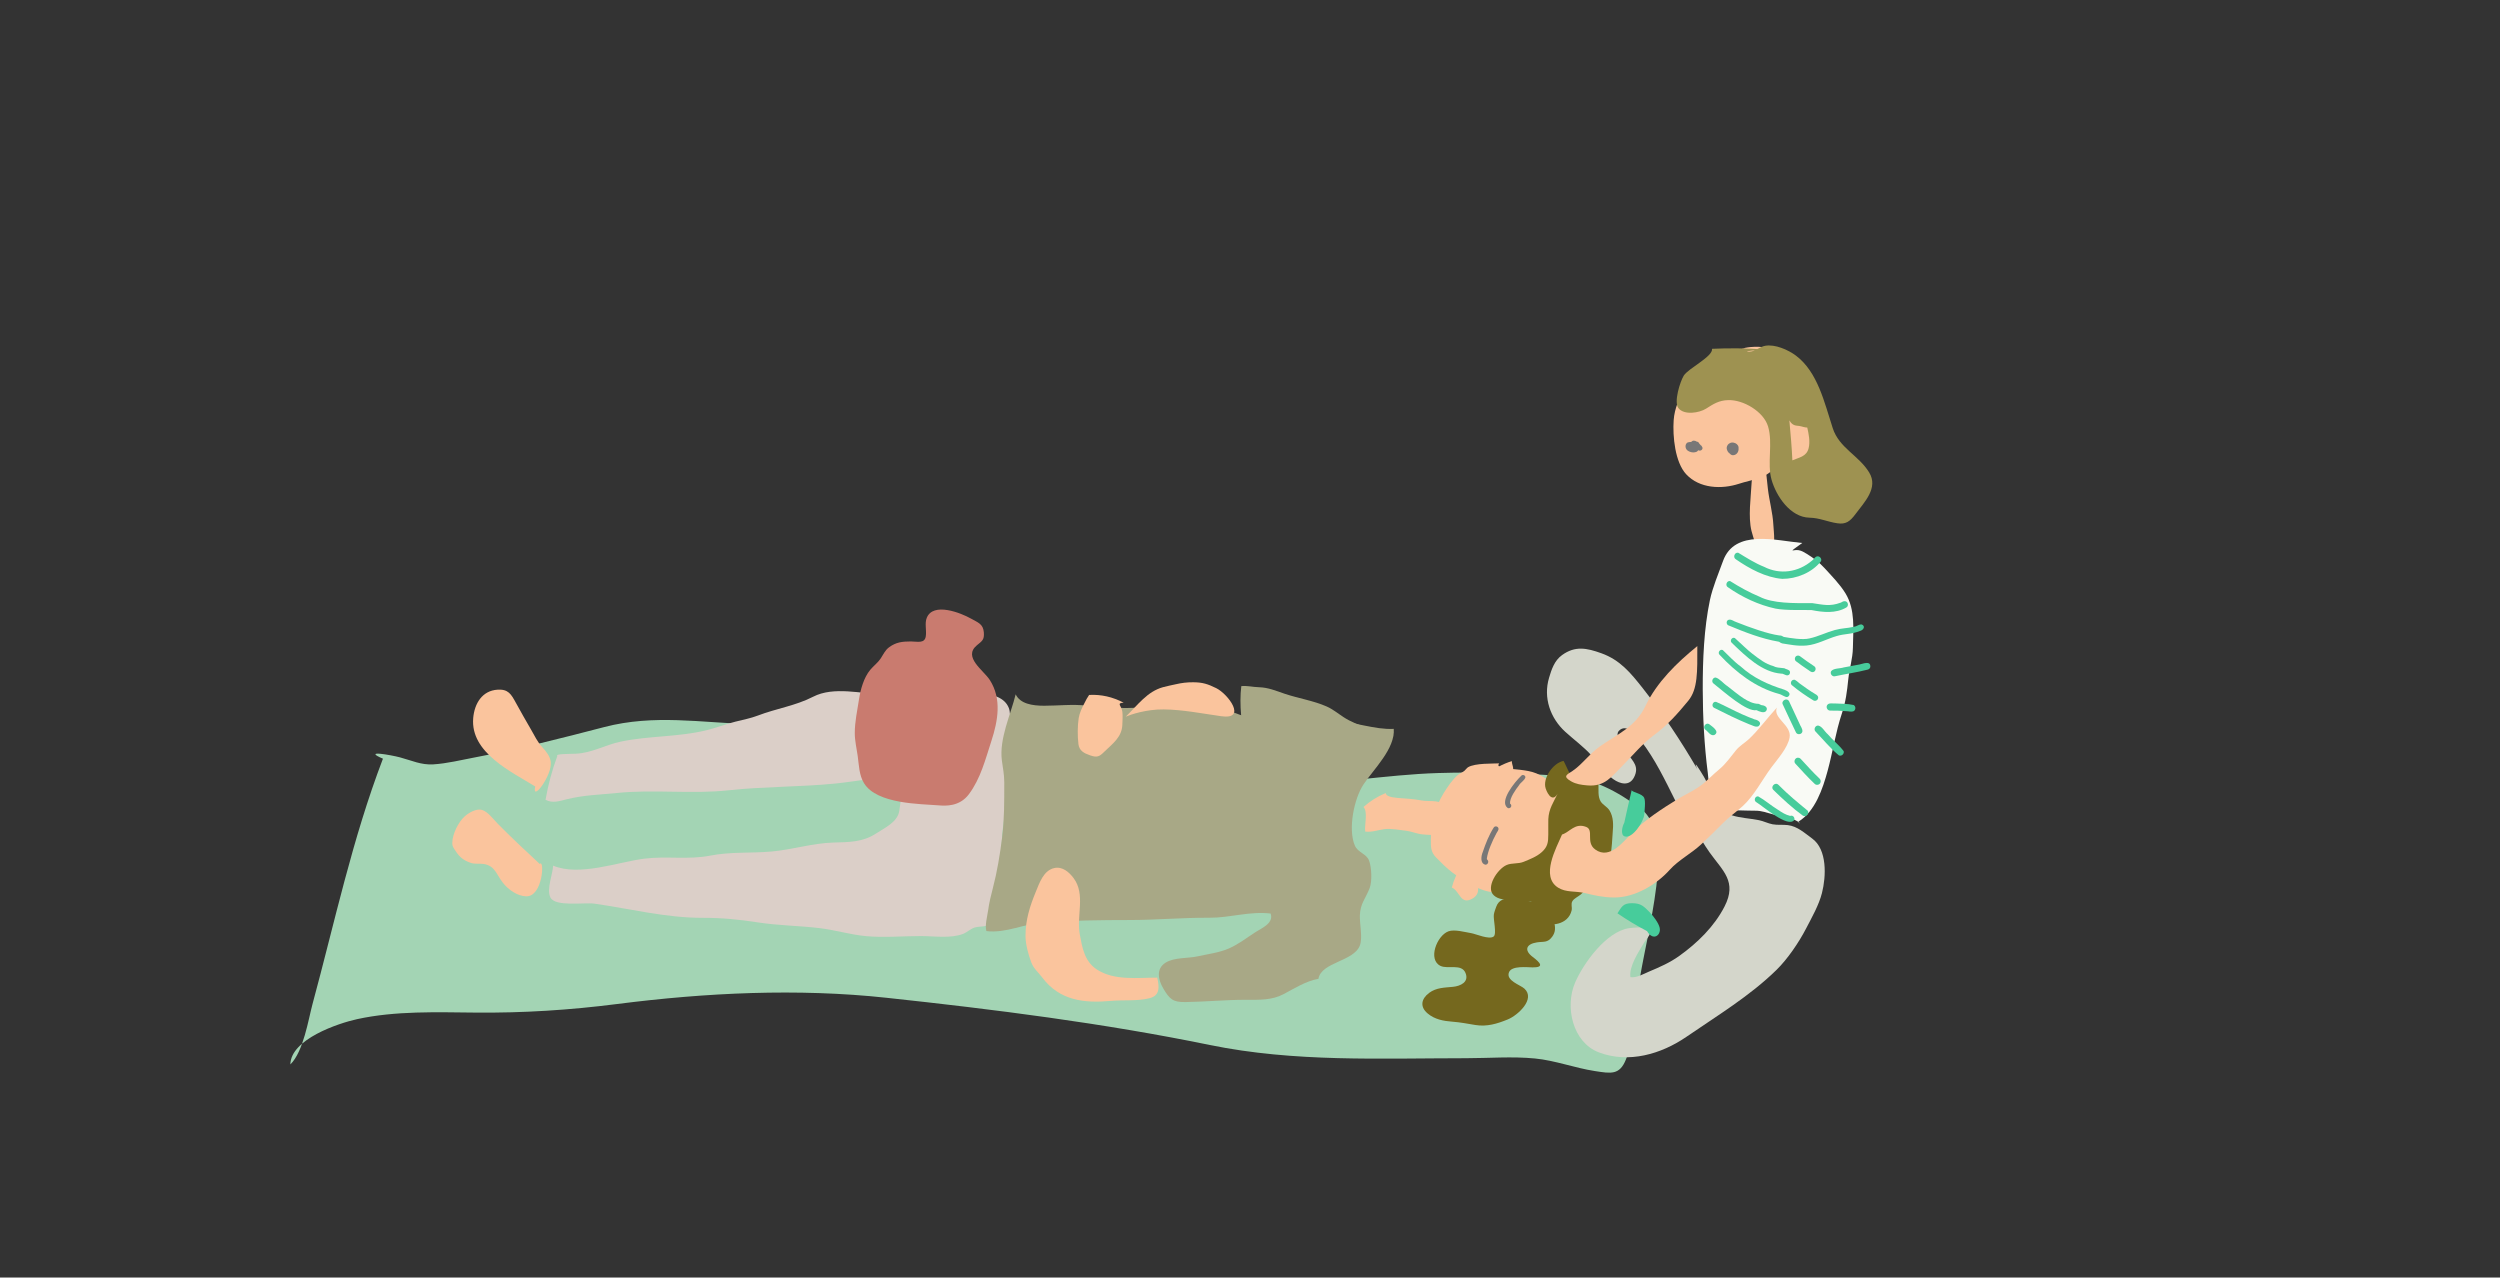 <?xml version="1.0" encoding="UTF-8"?> <svg xmlns="http://www.w3.org/2000/svg" id="_レイヤー_2" data-name="レイヤー 2" width="486.742" height="248.735" viewBox="0 0 486.742 248.735"><rect x="0" y="0" width="486.742" height="248.735" fill="#333333" stroke="none"/><g id="_レイヤー_1-2" data-name="レイヤー 1"><g><path d="M74.557,147.716c-5.986,15.681-9.327,31.59-13.715,47.783-.803,2.963-1.754,9.24-4.308,11.743.049-4.908,9.349-8.019,12.975-8.813,7.491-1.641,15.522-1.35,23.103-1.279,9.281.087,18.35-.497,27.563-1.674,17.264-2.207,35.076-3.079,52.399-1.214,21.061,2.268,42.24,4.943,63.017,9.202,16.422,3.366,33.19,2.58,49.834,2.567,4.433-.003,9.007-.378,13.428.053,3.957.386,7.74,1.845,11.663,2.448,3.147.484,4.824.821,6.058-2.282,1.389-3.491,1.588-7.618,2.037-11.326.716-5.912,2.137-11.604,3.132-17.456.934-5.499,2.721-16.306-2.322-20.043-4.52-3.349-9.238-5.897-14.814-6.305-8.078-.59-16.5-.861-24.599-.612-10.348.318-20.443,2.281-30.851,2.203-9.326-.07-18.634.542-27.966.551-5.242.005-10.458.285-15.653-.546-4.634-.741-9.103-2.19-13.648-3.349-7.562-1.929-15.158-3.161-22.619-5.551-7.68-2.46-15.053-2.574-22.995-2.813-9.836-.297-18.893-1.978-28.612.55-8.424,2.191-16.655,4.298-25.206,5.912-2.628.496-5.43,1.194-8.093,1.356-2.385.146-4.229-.762-6.473-1.358-1.747-.465-7.447-1.497-3.336.251Z" fill="#a3d4b4" stroke-width="0"></path><path d="M108.511,147.188c-1.029,2.778-1.794,5.621-2.295,8.528,1.343.732,2.716.253,4.088-.092,3.304-.831,6.478-.894,9.845-1.237,7.178-.732,14.544.261,21.703-.52,6.874-.749,13.901-.627,20.822-1.317,4.031-.402,8.725-1.459,12.783-.858.277,1.951-.083,4.217-.366,6.156-.323,2.207-2.779,3.286-4.535,4.44-2.611,1.715-5.342,1.665-8.314,1.753-4.037.12-8.017,1.392-12.026,1.748-4.05.359-7.923.014-11.958.802-4.315.843-8.605.036-12.915.601-5.105.669-12.596,3.489-17.654,1.344-.045,1.619-1.325,4.578-.531,6.189.932,1.889,6.62.933,8.575,1.213,7.022,1.005,13.955,2.777,21.07,2.76,3.742-.009,7.113.324,10.741.888,4.006.623,7.968.636,11.975,1.11,3.065.363,6.065,1.294,9.123,1.569,3.489.314,7.157-.017,10.667-.017,2.565,0,5.832.509,8.221-.433.745-.293,1.512-1.035,2.272-1.242,1.215-.332,2.301.075,3.031-.988,1.037-1.343.292-3.716.543-5.321.246-1.577.861-3.325,1.208-4.886.405-1.82.42-3.361.458-5.285.084-4.211,1.357-8.241,1.342-12.467-.01-2.666,0-5.332,0-7.999,0-1.563.588-4.35.032-5.782-1.61-4.14-9.556-2.64-12.812-2.64-3.854,0-7.73.111-11.582.004-4.307-.12-9.677-1.634-13.707.441-3.42,1.761-7.143,2.283-10.748,3.659-1.483.566-2.949.829-4.438,1.208-1.932.492-3.798,1.234-5.761,1.701-5.448,1.296-11.082,1.027-16.526,2.176-3.055.645-5.527,2.184-8.69,2.348-1.171.061-4.177-.004-3.639.445Z" fill="#dbcfc8" stroke-width="0"></path><path d="M197.746,135.191c-.957,3.907-3.232,8.639-2.686,12.87.185,1.437.466,2.682.467,4.216,0,3.629.029,7.231-.419,10.786-.411,3.264-.974,6.72-1.8,9.85-.351,1.33-.72,2.849-.904,4.216-.155,1.155-.682,3.052-.359,4.149,3.775.486,7.505-1.477,11.194-1.712,5.516-.351,11.12-.439,16.62-.439,5.221,0,10.337-.475,15.609-.444,4.048.024,7.766-1.302,11.914-.821.684,1.863-1.748,2.858-2.916,3.606-1.664,1.066-3.335,2.387-5.225,3.204-1.908.825-3.995,1.064-5.991,1.512-1.973.442-4.597.179-6.31,1.243-1.923,1.195-1.426,3.368-.468,5.002,1.245,2.125,1.898,2.71,4.338,2.673,3.838-.058,7.775-.444,11.738-.444,2.618,0,5.042.124,7.358-1.098,2.1-1.108,4.383-2.571,6.789-2.984.545-3.292,6.951-3.347,8.087-6.548.535-1.509-.071-4.156-.021-5.791.07-2.327,1.137-3.308,1.907-5.326.501-1.312.382-4.038-.111-5.347-.519-1.379-2.186-1.529-2.793-2.976-1.325-3.158-.152-9.075,1.717-11.878,1.967-2.952,6.175-6.956,5.88-10.797-3.803.188-7.464-1.397-11.26-1.398-4.105-.002-8.211-.021-12.316,0-3.006.016-5.635-1.057-8.431-2.109-3.376-1.27-5.531-1.469-9.222-1.446-3.654.023-7.178.896-10.843.892-2.691-.003-5.2-.166-7.76-.467-2.662-.313-5.541.023-8.233.023-2.34,0-4.666-.382-5.547-2.219Z" fill="#a8a886" stroke-width="0"></path><path d="M269.784,154.405c-1.602.67-3.042,1.575-4.321,2.714.905.921.163,3.527.34,4.785,1.308.168,2.48-.313,3.725-.47,1.272-.16,2.992.157,4.278.313,1.061.129,2.056.602,3.141.698.85.075,2.63.311,3.268-.246.87-.76,1.239-3.722,1.139-4.838-.164-1.836-3.139-1.224-4.596-1.518-3.157-.637-6.756-.182-6.974-1.439Z" fill="#fac49d" stroke-width="0"></path><path d="M291.897,148.625c-1.2.068-4.687-.073-6.074.753-.227.135-.491.515-.71.698-.372.311-.881.486-1.257.798-1.061.879-2.05,2.374-2.77,3.53-1.663,2.673-2.512,5.892-2.507,9.054.002,1.401-.034,2.401.992,3.455.926.951,2.112,2.151,3.182,2.948,2.396,1.783,5.179,3.618,8.193,3.905,2.187.209,3.997-.131,5.976-.955,2.036-.848,4.145-1.581,6.031-2.828,2.191-1.449,3.775-4.9,4.222-7.477.575-3.318-.76-6.219-3.155-8.34-1.552-1.374-2.968-2.804-4.91-3.599-1.016-.416-2.133-.567-3.193-.699-2.388-.297-4.851-.238-4.021-1.243Z" fill="#fac49d" stroke-width="0"></path><path d="M225.306,190.338c-3.748,0-8.437.645-11.813-1.624-2.363-1.589-2.787-4.233-3.264-6.807-.674-3.636,1.159-7.755-1.189-10.922-.871-1.175-2.183-2.337-3.781-1.978-2.077.466-2.873,2.881-3.572,4.575-1.179,2.858-2.032,5.525-2.023,8.659.005,1.638.542,3.554,1.111,5.095.468,1.268,1.356,1.926,2.155,2.993,3.369,4.494,8.195,5.015,13.33,4.545,2.438-.223,5.191.072,7.539-.522,1.904-.482,2.004-1.903,1.508-4.014Z" fill="#fac49d" stroke-width="0"></path><path d="M104.211,153.126c-4.57-2.841-12.661-6.555-12.079-13.317.244-2.829,1.732-5.331,4.722-5.528,2.112-.139,2.659.864,3.594,2.569.962,1.755,1.955,3.501,2.959,5.226.732,1.256,1.178,2.298,2.163,3.389.747.828,1.524,1.741,1.661,2.887.315,2.628-3.765,7.975-3.021,4.774Z" fill="#fac49d" stroke-width="0"></path><path d="M105.09,168.213c-2.778-2.576-5.525-5.142-8.195-7.851-.872-.884-1.89-2.335-3.084-2.682-1.036-.301-2.529.548-3.317,1.246-1.196,1.058-2.436,3.434-2.435,5.209,0,.722.293,1.021.686,1.616.796,1.203,1.577,1.774,2.85,2.228.906.324,1.712.086,2.641.244,2.145.366,2.417,2.036,3.664,3.633,1.097,1.405,2.838,2.597,4.526,2.656,3.279.116,3.625-7.354,2.664-6.3Z" fill="#fac49d" stroke-width="0"></path><path d="M218.773,136.815c-2.138-1.131-4.38-1.635-6.725-1.513-.342.503-.642,1.029-.901,1.579-.481.931-.964,1.898-1.13,2.948-.234,1.487-.235,3.531-.05,5.038.16,1.302,1.072,1.782,2.279,2.199,1.375.475,1.782.251,2.758-.703,1.665-1.626,3.459-2.861,3.516-5.339.018-.786.097-1.667,0-2.451-.145-1.174-1.249-1.691.252-1.759Z" fill="#fac49d" stroke-width="0"></path><path d="M303.456,154.153c-1.017,2.09-1.914,3.317-2.003,5.338-.017.397-.006.796-.007,1.194-.002.587,0,1.173,0,1.76,0,1.534-.107,2.418-1.27,3.461-.981.879-2.263,1.363-3.503,1.878-1.094.454-2.307.19-3.323.623-1.835.783-4.162,4.416-2.507,5.916.843.763,1.816.744,2.871.992.784.184,1.593.442,2.398.452.708.009,1.327-.419,2.029-.224.236,1.702-.402,3.045,1.51,3.932,2.226,1.032,5.661.603,6.336-2.204.153-.636-.188-1.247.16-1.829.299-.5,1.146-.894,1.581-1.256,1.887-1.574,1.533-3.166.765-5.426,1.781-.278,4.451-.1,5.044-2.351.333-1.264.325-3.013.452-4.344.138-1.441.158-2.992-.607-4.249-.457-.751-1.312-1.084-1.746-1.795-1.155-1.89.819-5.525-2.329-5.892-1.33-.155-1.715,1.18-2.708,1.263-.893.074-1.698-2.503-2.186-3.249-2.074.423-4.126,3.422-3.47,5.382.401,1.198,1.461,2.911,2.515.628Z" fill="#75681e" stroke-width="0"></path><path d="M271.291,143.097c-3.312-.949-6.897-1.639-9.758-3.504-1.062-.692-2.027-1.509-3.222-2.037-2.598-1.15-5.521-1.581-8.197-2.487-1.717-.581-3.202-1.223-5.02-1.269-1.175-.029-2.268-.335-3.417-.213-.221,1.741-.198,3.833-.038,5.596.068.746.023,2.236.488,2.802.614-.405,2.054-.144,2.806-.146,1.849-.004,3.417.113,5.21.448,2.96.554,6.082.624,9.087.942,2.714.287,5.447.41,8.156.747.95.118,2.314.741,3.903-.879Z" fill="#a8a886" stroke-width="0"></path><path d="M182.756,156.801c-3.475-.289-12.002-.216-14.523-4.298-.975-1.579-.997-3.537-1.239-5.306-.206-1.507-.572-2.948-.571-4.468.001-2.184.482-4.373.816-6.54.296-1.923.93-4.249,2.187-5.766.651-.785,1.462-1.358,2.035-2.213.515-.768.846-1.592,1.618-2.169,1.371-1.025,2.634-1.153,4.274-1.153,1.238,0,2.678.473,2.896-1.005.175-1.184-.246-2.498.184-3.58,1.245-3.131,6.67-.964,8.605.131,1.362.77,2.386,1.034,2.513,2.695.112,1.471-.344,1.663-1.361,2.513-2.759,2.306,1.316,4.848,2.547,6.785,2.32,3.65,1.567,7.894.293,11.81-1.163,3.575-2.112,7.365-4.397,10.407-1.819,2.421-4.534,2.269-5.877,2.157Z" fill="#c97b6f" stroke-width="0"></path><path d="M340.322,67.689c-2.941.521-5.696,1.492-8.263,2.913-1.038.182-1.648.77-1.83,1.764-.765.909-1.445,2.099-2.084,3.104-1.189,1.87-2.127,4.089-2.285,6.322-.222,3.134.253,8.204,2.441,10.551,2.595,2.784,6.878,2.956,10.279,1.844,2.58-.844,5.221-.968,7.023-3.232,1.744-2.19,2.619-5.222,3.444-7.849,1.046-3.331,1.68-8.792.084-11.99-2.84-5.693-12.267-2.748-8.809-3.426Z" fill="#fac49d" stroke-width="0"></path><path d="M341.026,94.1c-.137,2.797-.691,6.516-.014,9.276.19.774.478,1.61.717,2.381.37,1.196.827,2.081.687,3.387.594-.926,1.505-.864,2.226-1.575,1.182-1.165.704-3.767.626-5.359-.115-2.351-.802-4.735-1.069-7.069-.145-1.265-.254-2.518-.409-3.804-1.072-.308-2.635.123-2.764,2.764Z" fill="#fac49d" stroke-width="0"></path><path d="M350.886,105.721c-5.11-.464-13.133-2.781-15.415,3.495-.87,2.393-2.037,5.151-2.557,7.625-1.159,5.51-1.404,11.68-1.396,17.3.008,5.406.298,10.964.978,16.291.367,2.876.361,5.673.844,8.418.969.044,2.092-.867,3.135-.981,1.685-.185,3.476-.019,5.177-.03,1.441-.01,2.242.393,3.599.724,1.429.349,4.101.652,5.156,1.697-.173.039-.248-.064-.225-.308,3.238-1.996,4.707-6.408,5.643-9.844,1.022-3.754,1.56-7.527,2.799-11.25.747-2.245.988-4.24,1.228-6.579.214-2.084.864-4.047.901-6.133.065-3.615.497-7.402-1.417-10.578-1.076-1.784-2.75-3.474-4.137-4.993-.982-1.076-2.162-1.964-3.435-2.749-.537-.331-.971-.587-1.547-.702-1.102-.22-2.353.79.67-1.402Z" fill="#f9faf5" stroke-width="0"></path><path d="M330.462,149.739c-3.182-5.476-6.701-10.776-10.634-15.76-2.342-2.968-4.397-5.482-8.047-6.794-2.873-1.033-5.1-1.478-7.648.351-1.514,1.087-2.063,2.841-2.535,4.42-1.167,3.901.243,7.867,3.155,10.522,1.638,1.493,3.599,2.93,5.083,4.577,1.452,1.612,2.456,3.351,4.252,4.638,1.368.98,3.159,1.393,4.052-.352,1.053-2.057-.152-3.08-1.235-4.562-.544-.744-2.656-3.443-1.747-4.451,1.476-1.636,3.519.858,4.29,1.855,2.828,3.659,4.702,7.657,6.788,11.815.941,1.874,2.355,3.34,3.512,5.08,1.081,1.626,1.964,3.287,3.1,4.879,2.581,3.615,5.403,5.684,2.912,10.537-1.996,3.889-5.261,7.074-8.802,9.613-1.885,1.352-3.837,2.184-5.951,3.08-1.015.43-2.399,1.253-3.575,1.05-.287-2.108,1.623-4.939,2.631-6.651.572-.972,1.958-2.064.703-2.842-.539-.334-2.985-.127-3.616-.032-4.426.667-8.851,6.826-10.475,10.578-2.05,4.737-.486,11.665,4.625,13.604,5.781,2.194,12.117.351,17.048-3.036,6.014-4.132,12.385-7.971,17.556-13.047,2.142-2.103,4.331-5.323,5.723-8.01,1.112-2.145,2.502-4.567,3.103-6.928.827-3.25,1.046-8.472-1.907-10.618-1.494-1.085-2.86-2.379-4.74-2.611-1.002-.124-1.967.026-2.963-.159-.905-.169-1.786-.633-2.667-.804-3.682-.717-7.066-.274-8.918-4.305-.659-1.435-1.035-2.892-1.84-4.226-.826-1.369-2.152-3.518-1.232-1.409Z" fill="#d4d6cb" stroke-width="0"></path><path d="M345.956,137.766c-1.844,1.989-3.544,4.351-5.446,6.129-.785.734-1.766,1.273-2.491,2.146-1.114,1.341-1.957,2.658-3.314,3.766-1.399,1.142-2.518,2.437-4.038,3.462-1.322.892-2.781,1.552-4.099,2.359-2.947,1.806-6.115,3.879-8.598,6.303-1.752,1.711-4.504,5.587-7.396,3.45-1.899-1.404-.164-3.784-1.768-4.391-2.19-.828-3.116.987-4.687,1.493-1.153,2.681-4.207,8.163-.77,10.332,1.557.983,3.364.639,5.102,1.04,2.1.485,3.597.868,5.81.884,4.038.029,8.251-2.512,10.821-5.379,1.695-1.891,4.21-3.185,6.073-4.913,1.437-1.333,2.868-2.741,4.253-4.145,1.23-1.248,2.589-2.177,3.886-3.348,2.207-1.993,3.809-5.153,5.607-7.569,1.188-1.597,3.202-3.826,3.534-5.814.406-2.427-3.329-3.729-2.481-5.808Z" fill="#fac49d" stroke-width="0"></path><path d="M330.462,125.793c-4.02,3.265-7.885,7.029-10.124,11.707-1.973,4.122-5.521,5.455-8.988,7.926-1.909,1.361-3.324,3.421-5.184,4.673-1.056.711-2.025,1.023-.267,2.025.984.561,1.969.678,3.083.784,3.469.329,4.775-1.68,7.026-3.944,1.986-1.997,3.764-4.18,6.003-5.828,2.608-1.919,4.58-4.13,6.691-6.701,1.869-2.276,1.764-5.607,1.761-10.643Z" fill="#fac49d" stroke-width="0"></path><path d="M343.491,68.042c-3.389-.247-6.778-.291-10.166-.131.25,1.485-4.624,3.801-5.507,5.23-.696,1.127-1.973,5.136-1.04,6.318,1.135,1.438,4.087.923,5.366.116,1.473-.929,2.487-1.611,4.304-1.674,3.005-.104,6.914,2.249,7.781,5.103.993,3.268-.221,7.153.681,10.373.908,3.242,3.686,7.344,7.385,7.413,1.984.037,3.526.815,5.428,1.09,1.644.237,2.441-.316,3.551-1.808,1.739-2.335,4.486-5.087,2.649-8.087-2.058-3.361-5.824-4.732-7.095-8.626-1.621-4.964-2.911-10.924-7.172-14.128-1.502-1.129-4.078-2.256-5.99-1.907-.928.169-1.758.914-2.623,1.087-.955.191-2.207-.018,2.447-.37Z" fill="#9e9251" stroke-width="0"></path><path d="M219.185,139.527c2.388-2.325,4.162-4.868,7.23-5.73.813-.228,1.653-.378,2.475-.568,1.198-.277,2.183-.398,3.42-.393,1.835.008,2.84.336,4.483,1.144,2.328,1.145,6.067,6.188.987,5.468-3.659-.519-7.51-1.29-11.208-1.329-3.43-.037-6.487,1.023-7.387,1.409Z" fill="#fac49d" stroke-width="0"></path><path d="M317.682,153.842c-.403,1.719-1.039,4.461-1.446,6.356-.366.62-.795,2.341.062,2.64,1.561.544,3.739-2.957,3.831-4.208.055-.742.299-2.621-.013-3.296-.399-.862-2.276-1.032-2.434-1.492Z" fill="#47cc9b" stroke-width="0"></path><path d="M320.67,181.283c-1.992-1.039-3.911-2.193-5.759-3.464.843-1.256,1.037-1.969,2.837-1.97,1.732,0,2.285.589,3.465,1.789.679.691,1.702,2.052,1.915,2.965.342,1.462-1.268,2.727-2.458.679Z" fill="#47cc9b" stroke-width="0"></path><path d="M298.392,175.578c-2.116-.303-6.109-1.838-7.083.969-.172.496-.386,1.001-.463,1.532-.135.93.611,3.755-.038,4.255-.871.673-3.453-.504-4.381-.653-1.174-.188-3.243-.788-4.418-.356-2.266.831-4.068,5.525-1.548,6.733,1.44.69,4.092-.501,4.867,1.371.741,1.789-.997,2.557-2.434,2.702-1.627.164-3.233.138-4.627,1.17-1.574,1.165-1.859,2.716-.309,4.018,1.39,1.168,3.083,1.472,4.828,1.603,1.551.117,2.944.392,4.478.645,2.221.365,4.245-.245,6.308-1.092,1.935-.794,5.437-3.965,3.226-5.992-.804-.737-3.667-1.561-2.998-3.197.54-1.318,3.523-.949,4.581-.938,2.309.023,1.584-.873.021-2.048-1.732-1.303-1.241-2.502.816-2.819,1.313-.203,2.066.131,2.976-1.085.691-.923.644-1.837.395-2.891-.276-1.171-.874-2.375-1.483-3.398-.422-.709-1.078-1.309-2.717-.529Z" fill="#75681e" stroke-width="0"></path><path d="M284.807,168.242c-1,1.397-1.715,2.914-2.146,4.55,1.605.722,1.668,3.473,3.988,2.181,1.472-.819,2.114-2.658-1.841-6.731Z" fill="#fac49d" stroke-width="0"></path><path d="M289.426,150.854c1.484-1.218,3.125-2.108,4.923-2.669,0,1.482,1.973,2.66-4.923,2.669Z" fill="#fac49d" stroke-width="0"></path><path d="M348.383,81.843c.23,2.573.478,5.243.584,7.789,1.274-.57,2.743-.698,3.165-2.355.329-1.292.018-2.796-.264-4.035-.538.009-1.032-.236-1.585-.311-.61-.083-1.286,0-1.901-1.088Z" fill="#fac49d" stroke-width="0"></path><path d="M353.709,108.34c-.41.136-.585.604-.943.832-2.642,2.248-6.205,2.772-9.297,1.189-1.791-.708-3.426-1.766-5.041-2.745-.725-.141-1.098.94-.446,1.289,2.612,1.812,5.809,3.549,9.022,3.8,2.797.008,5.779-1.215,7.529-3.424.253-.508-.29-1.106-.824-.943Z" fill="#47cc9b" stroke-width="0"></path><path d="M359.306,117.063c-.6-.076-.792.298-1.003.295-2.007.747-3.393.372-5.477.066-3.605.023-7.648.088-10.248-1.248-2.003-.828-3.913-1.899-5.722-3.038-.677-.132-1.031.881-.418,1.208,2.77,1.936,5.96,3.439,9.273,4.153,2.08.401,5.613.216,7.015.285,2.229.44,4.694.697,6.738-.503.502-.272.397-1.084-.159-1.219Z" fill="#47cc9b" stroke-width="0"></path><path d="M362.47,121.575c-.682-.013-.852.389-1.604.471-1.275.299-2.164.224-3.625.618-1.672.461-3.234,1.258-4.932,1.632-1.36.34-3.813-.077-5.007-.29-.016-.006-.022-.008-.034-.012-.107-.051-.209-.113-.314-.169-.097-.083-.514-.116-.536-.108-2.217-.294-5.703-1.541-8.264-2.561-.549-.141-1.117-.707-1.686-.455-.446.244-.358.973.143,1.094,3.123,1.295,6.323,2.559,9.668,3.134.043.007.071.013.096.018.182.14.384.254.605.321,1.346.197,2.988.582,4.784.405,2.057-.204,3.884-1.276,5.846-1.844,1.536-.466,2.843-.304,4.566-.998.646-.172,1.081-.918.294-1.255Z" fill="#47cc9b" stroke-width="0"></path><path d="M353.191,129.694c-.944-.642-1.893-1.277-2.797-1.976-.145-.085-.323-.108-.485-.063-.523.126-.624.893-.15,1.151.703.54,1.43,1.048,2.165,1.542.352.196.676.614,1.118.494.522-.126.623-.891.15-1.148Z" fill="#47cc9b" stroke-width="0"></path><path d="M353.439,135.141c-1.06-.63-2.065-1.348-3.058-2.078-.18-.167-.895-.801-1.088-.717-.527-.018-.818.684-.433,1.046,1.316,1.102,2.731,2.083,4.198,2.971.339.209.811.012.911-.371.119-.399-.203-.693-.531-.851Z" fill="#47cc9b" stroke-width="0"></path><path d="M350.311,140.799c-.674-1.42-1.316-2.854-1.99-4.274-.437-.774-1.646-.07-1.187.694.85,1.797,1.662,3.612,2.541,5.396.276.513,1.105.404,1.242-.162.082-.596-.418-1.107-.605-1.653Z" fill="#47cc9b" stroke-width="0"></path><path d="M347.413,134.285c-3.255-1.016-6.085-2.325-8.544-4.555-1.272-.917-2.317-2.109-3.444-3.163-.543-.266-1.068.511-.623.925,3.175,3.407,7.035,6.403,11.596,7.621.467.119.673.348,1.362.597.146.032.313-.013.425-.113.668-.612-.23-1.104-.771-1.311Z" fill="#47cc9b" stroke-width="0"></path><path d="M341.628,140.073c-.69-.233-1.463-.591-2.472-1.014-1.698-.759-3.346-1.671-5.042-2.411-.652-.127-.983.843-.399,1.156,2.254,1.136,4.517,2.257,6.854,3.213.565.159,1.203.636,1.787.391.79-.648-.009-1.221-.728-1.336Z" fill="#47cc9b" stroke-width="0"></path><path d="M332.722,140.958c-.639-.314-1.246.6-.729,1.081.557.35,1.036,1.323,1.78,1.065,1.176-.672-.477-1.696-1.051-2.147Z" fill="#47cc9b" stroke-width="0"></path><path d="M362.006,129.378c-1.013.2-2.029.385-3.045.569-.734.246-1.919.121-2.428.711-.313.499.203,1.173.768.999,2.118-.456,4.269-.753,6.368-1.294.249-.068.468-.296.482-.56.032-1.24-1.442-.561-2.145-.424Z" fill="#47cc9b" stroke-width="0"></path><path d="M360.898,137.263c-1.198-.272-2.487-.238-3.72-.306-.442.041-.983-.137-1.335.204-.439.41-.108,1.212.494,1.192,1.028-.015,2.055.029,3.08.11.459-.005.957.177,1.398.033.526-.182.562-.971.083-1.233Z" fill="#47cc9b" stroke-width="0"></path><path d="M358.955,146.243c-.882-1.189-2.135-2.14-3.096-3.293-.618-.503-1.072-1.534-1.869-1.69-.601-.02-.933.781-.494,1.192,1.488,1.543,2.87,3.252,4.519,4.612.507.254,1.104-.29.941-.822Z" fill="#47cc9b" stroke-width="0"></path><path d="M354.287,151.62c-.655-.624-1.29-1.268-1.906-1.93-.611-.648-1.209-1.307-1.811-1.963-.13-.13-.31-.205-.494-.205-.601-.02-.933.781-.494,1.192,1.207,1.313,2.401,2.64,3.697,3.868.303.345.892.279,1.118-.118.158-.264.111-.63-.109-.844Z" fill="#47cc9b" stroke-width="0"></path><path d="M351.965,157.845c-1.748-1.436-3.79-3.091-5.7-5.03-.629-.649-1.636.356-.988.988,1.814,1.769,3.682,3.503,5.732,4.998.592.37,1.322-.362.956-.956Z" fill="#47cc9b" stroke-width="0"></path><path d="M348.614,158.831c-.035.006-.057.011-.077.015-.006,0-.01,0-.015,0-.885-.222-1.484-.594-2.456-1.25-1.281-.777-2.444-1.821-3.736-2.534-.631-.123-.951.816-.387,1.119,1.358.816,6.057,4.994,7.344,3.526.275-.437-.178-1.027-.672-.875Z" fill="#47cc9b" stroke-width="0"></path><path d="M343.027,137.304c-.289-.057-.163-.096-.649-.271-2.016-.018-3.962-1.833-6.066-3.453-.737-.457-1.498-1.467-2.283-1.67-.564-.018-.88.735-.465,1.123,2.279,1.818,6.512,5.6,8.426,5.232.481.243,1.466.68,1.868.156.45-.629-.231-1.093-.831-1.117Z" fill="#47cc9b" stroke-width="0"></path><path d="M348.358,130.541c-.514-.313-.441-.173-.96-.435-.972-.101-1.609-.116-2.166-.435-1.484-.391-2.683-1.334-4.119-2.441-.632-.441-2.375-2.137-3.344-3.005-.536-.262-1.053.504-.615.912,2.818,2.725,5.945,5.745,9.675,6.024.235-.011.202.004.839.263.184.077.401.099.576-.01.31-.172.365-.627.113-.874Z" fill="#47cc9b" stroke-width="0"></path><path d="M331.347,86.93c-.027-.092-.087-.175-.187-.228-.027-.015-.055-.032-.082-.049-.039-.102-.11-.188-.211-.241-.07-.189-.201-.355-.416-.415-.027-.006-.054-.002-.081-.006-.369-.264-.853-.277-1.086.056-.271.001-.532.027-.733.109-.526.331-.488,1.141-.036,1.521.484.391,1.241.531,1.817.278.146-.076.231-.179.291-.29.555.285,1.114-.297.724-.736Z" fill="#787777" stroke-width="0"></path><path d="M338.489,87.224c-.002-.056.013-.105.003-.164-.088-.492-.509-.803-.968-.879-.275-.062-.548-.01-.78.128-.069.039-.138.079-.198.135-.086.07-.147.149-.194.233-.172.265-.233.598-.098.931.07.223.18.385.305.519.034.033.067.065.108.09.043.035.081.079.127.106.164.196.394.325.673.31.748-.076,1.103-.773,1.022-1.409Z" fill="#787777" stroke-width="0"></path><g><path d="M294.057,156.501h0c.01.008.009.006,0,0Z" fill="#787777" stroke-width="0"></path><path d="M296.2,151.022c-1.321,1.257-4.362,5.006-2.681,6.272.263.162.629.009.707-.288.058-.203-.037-.437-.22-.543.036.027.099.079.05.037-.01-.007-.023-.018-.051-.038,0,0,0,0,0,0,.036.027.041.031.051.038-.006-.005-.006-.005-.016-.014-.016-.014-.029-.03-.044-.044-.08-1.098,1.116-2.736,1.743-3.547.328-.575,1.068-.921,1.251-1.547.013-.397-.517-.618-.79-.327Z" fill="#787777" stroke-width="0"></path></g><path d="M291.343,162.252c.145-.319.487-.611.399-.986-.103-.424-.725-.507-.934-.122-.925,1.457-1.554,3.075-2.106,4.704-.328.775-.58,2.265.505,2.507.475.016.736-.616.39-.942-.026-.031-.043-.051-.057-.066-.006-.008-.009-.012-.017-.024-.01-.018-.012-.022-.018-.033-.011-.034-.02-.061-.026-.081.161-1.427,1.082-3.526,1.864-4.957Z" fill="#787777" stroke-width="0"></path></g><path d="M69.791,198.969c-5.577,1.837-11.154,3.675-16.731,5.512" fill="none" stroke-width="0"></path><path d="M1.18,140.854c2.518,32.193,15.329,65.024,40.996,84.617,29.307,22.373,69.087,23.754,105.952,23.165,75.546-1.207,151.022-6.757,225.931-16.614,36.1-4.75,76.102-12.901,96.924-42.771,16.564-23.761,16.317-54.966,15.436-83.917-.876-28.785-2.922-60.471-23.022-81.095C442.971,3.281,410.651.695,381.39.214c-88.618-1.457-177.359,4.543-264.979,17.881-26.573,4.045-84.329,3.25-102.345,26.07C-2.482,65.123-.705,116.758,1.18,140.854Z" fill="none" stroke-width="0"></path></g></svg> 